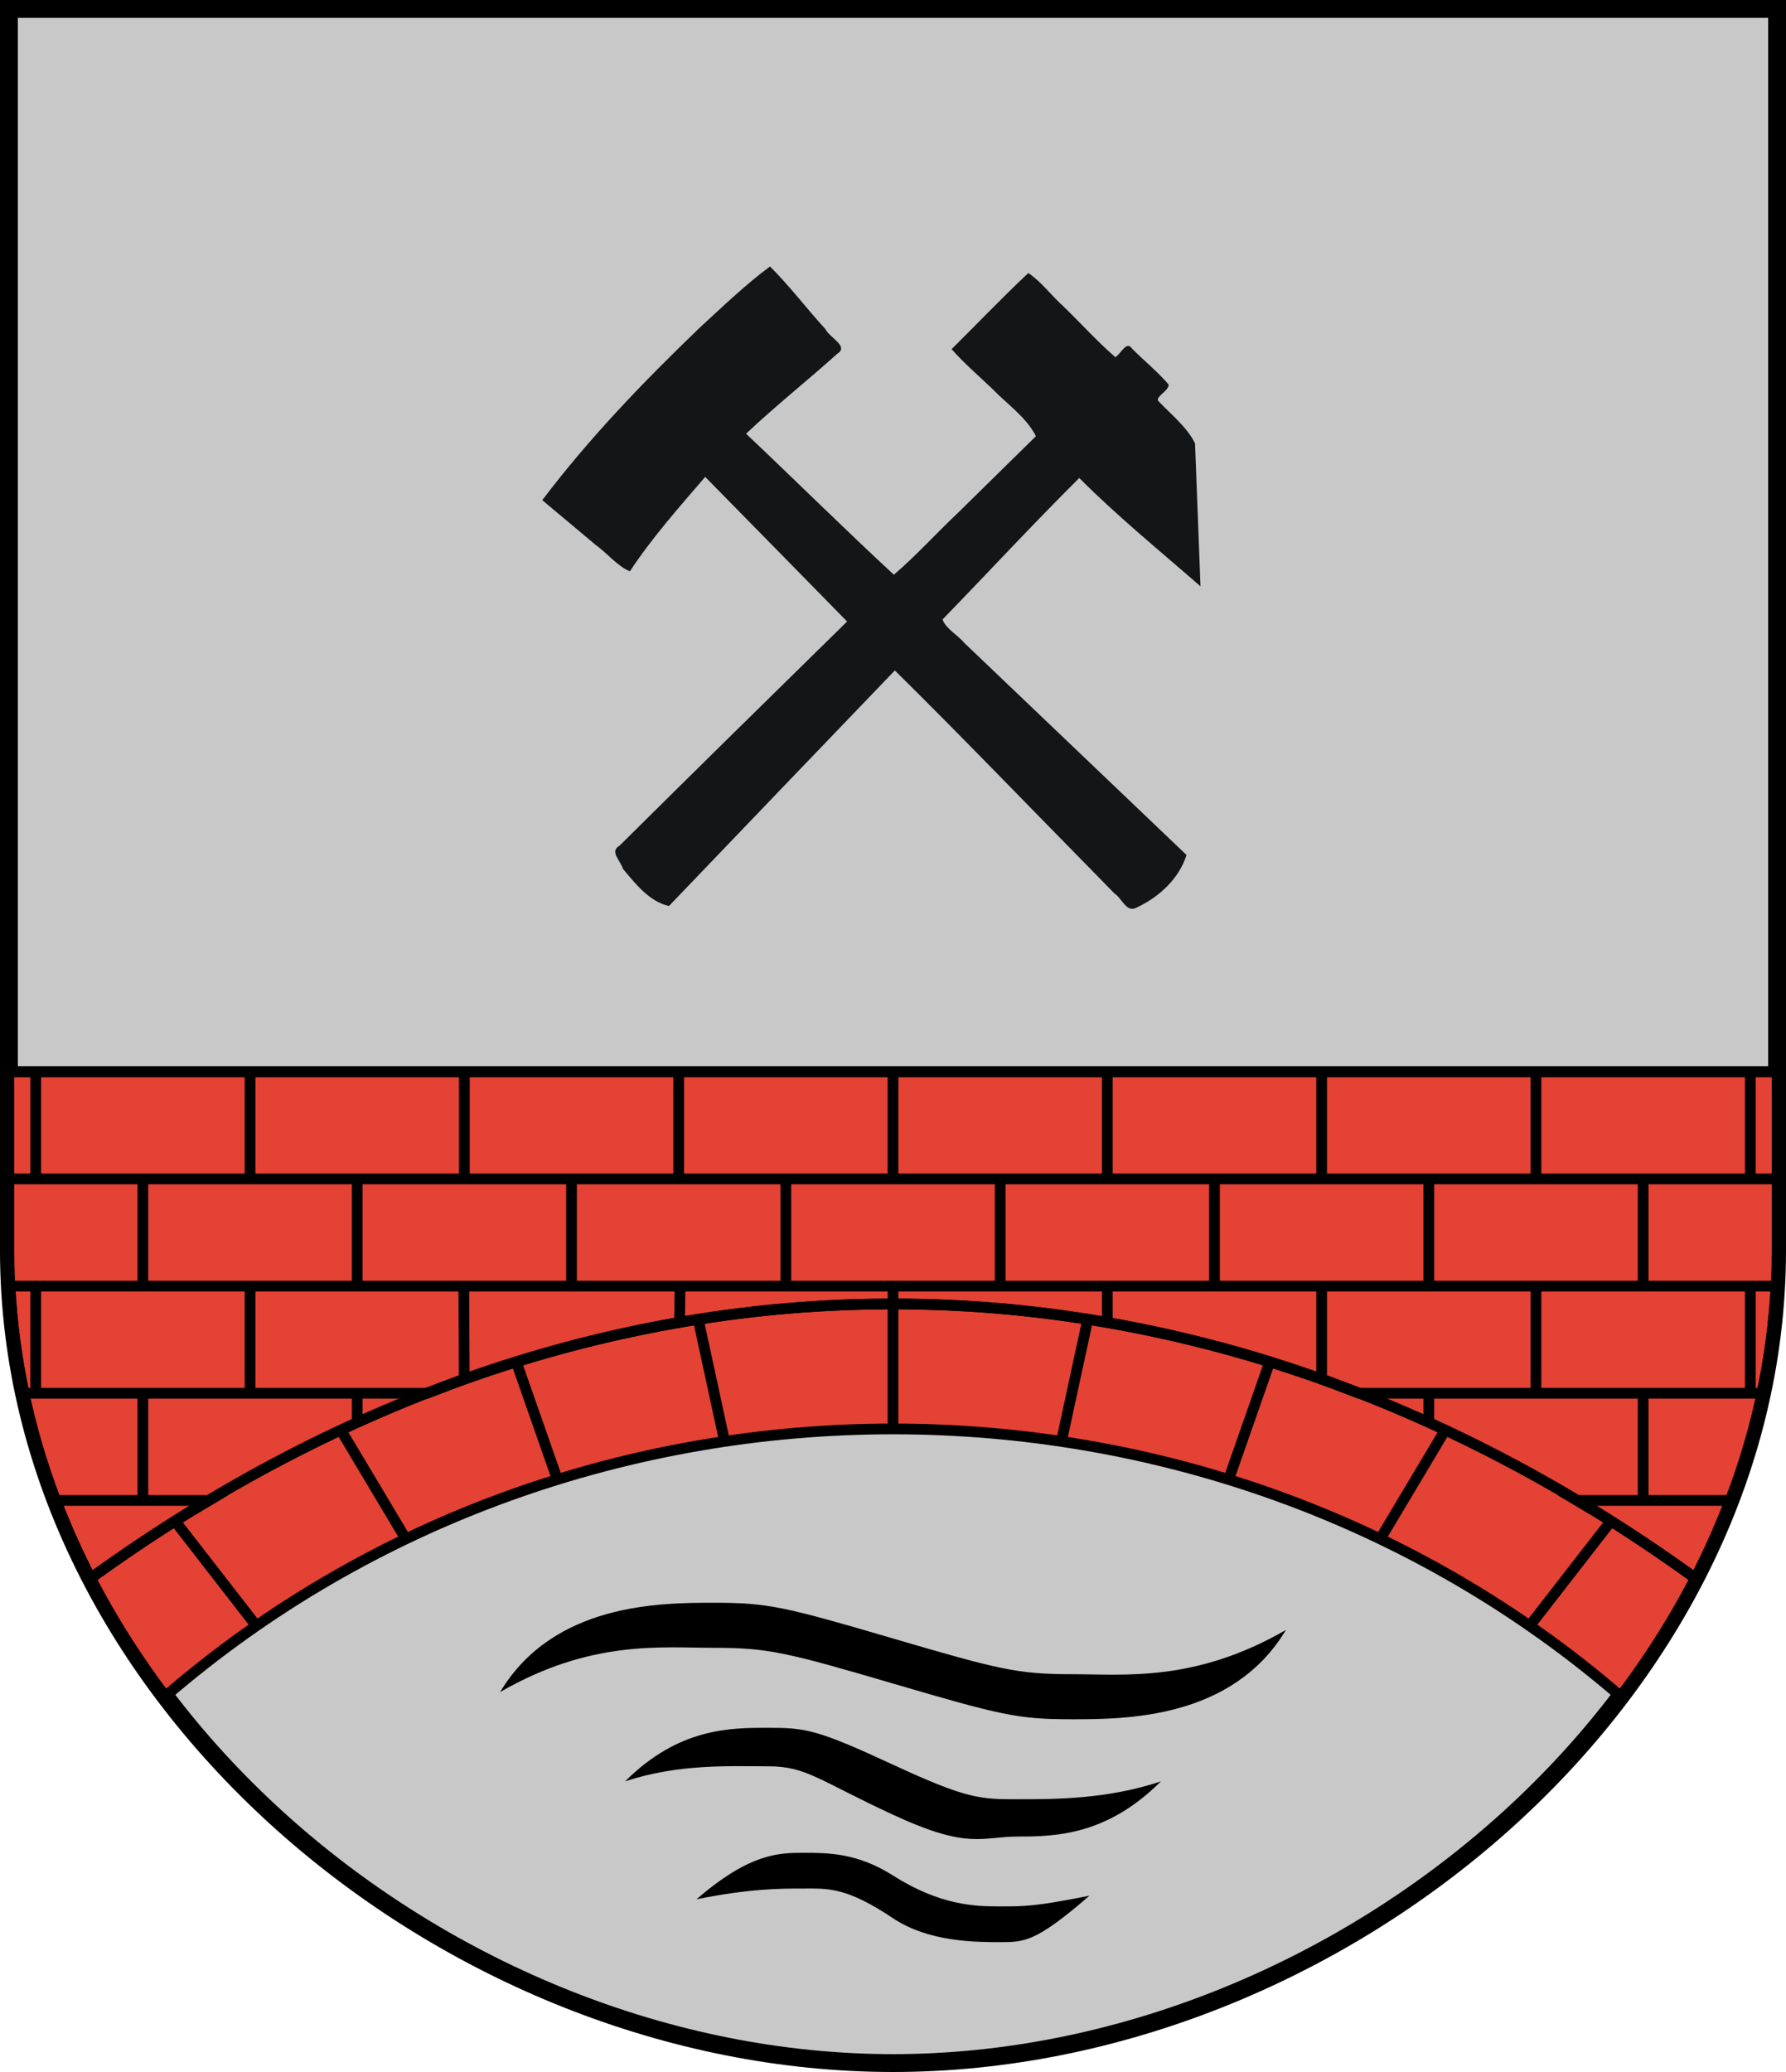 <?xml version="1.0" encoding="UTF-8" standalone="no"?>
<!-- Created with Inkscape (http://www.inkscape.org/) -->
<svg
   xmlns:dc="http://purl.org/dc/elements/1.1/"
   xmlns:cc="http://creativecommons.org/ns#"
   xmlns:rdf="http://www.w3.org/1999/02/22-rdf-syntax-ns#"
   xmlns:svg="http://www.w3.org/2000/svg"
   xmlns="http://www.w3.org/2000/svg"
   xmlns:sodipodi="http://sodipodi.sourceforge.net/DTD/sodipodi-0.dtd"
   xmlns:inkscape="http://www.inkscape.org/namespaces/inkscape"
   version="1.0"
   width="500"
   height="580"
   id="Wappen_Vorlage"
   sodipodi:version="0.32"
   inkscape:version="0.46"
   sodipodi:docname="Wappen_Hammerbrücke.svg"
   inkscape:output_extension="org.inkscape.output.svg.inkscape">
  <defs
     id="defs3355">
    <inkscape:perspective
       sodipodi:type="inkscape:persp3d"
       inkscape:vp_x="0 : 290 : 1"
       inkscape:vp_y="0 : 1000 : 0"
       inkscape:vp_z="500 : 290 : 1"
       inkscape:persp3d-origin="250 : 193.33333 : 1"
       id="perspective3359" />
    <inkscape:perspective
       id="perspective3231"
       inkscape:persp3d-origin="372.04724 : 350.78739 : 1"
       inkscape:vp_z="744.09448 : 526.18109 : 1"
       inkscape:vp_y="0 : 1000 : 0"
       inkscape:vp_x="0 : 526.18109 : 1"
       sodipodi:type="inkscape:persp3d" />
    <inkscape:perspective
       id="perspective2537"
       inkscape:persp3d-origin="372.04724 : 350.78739 : 1"
       inkscape:vp_z="744.09448 : 526.18109 : 1"
       inkscape:vp_y="0 : 1000 : 0"
       inkscape:vp_x="0 : 526.18109 : 1"
       sodipodi:type="inkscape:persp3d" />
    <inkscape:perspective
       id="perspective2454"
       inkscape:persp3d-origin="300 : 400 : 1"
       inkscape:vp_z="700 : 600 : 1"
       inkscape:vp_y="0 : 1000 : 0"
       inkscape:vp_x="-50 : 600 : 1"
       sodipodi:type="inkscape:persp3d" />
  </defs>
  <sodipodi:namedview
     inkscape:window-height="743"
     inkscape:window-width="1280"
     inkscape:pageshadow="2"
     inkscape:pageopacity="0.0"
     guidetolerance="10.0"
     gridtolerance="10.0"
     objecttolerance="10.0"
     borderopacity="1.0"
     bordercolor="#666666"
     pagecolor="#ffffff"
     id="base"
     showgrid="false"
     inkscape:zoom="0.52423434"
     inkscape:cx="295.24352"
     inkscape:cy="276.19005"
     inkscape:window-x="-5"
     inkscape:window-y="-3"
     inkscape:current-layer="Wappen_Vorlage"
     inkscape:object-paths="false"
     inkscape:object-nodes="true">
    <inkscape:grid
       type="xygrid"
       id="grid3361"
       visible="true"
       enabled="true"
       spacingx="1px"
       spacingy="1px"
       dotted="false" />
  </sodipodi:namedview>
  <path
     d="M 497.5,350 C 497.5,475 375,577.5 250,577.5 C 125,577.5 2.5,475 2.5,350 L 2.5,2.5 L 497.5,2.5 L 497.5,350 z"
     id="Schild"
     style="opacity:1;fill:#c8c8c8;fill-opacity:1;fill-rule:nonzero;stroke:#000000;stroke-width:5;stroke-linecap:round;stroke-linejoin:miter;stroke-miterlimit:4;stroke-dasharray:none;stroke-opacity:1;display:inline"
     sodipodi:nodetypes="cscccc" />
  <path
     style="opacity:1;fill:#e34234;fill-opacity:1;fill-rule:nonzero;stroke:#000000;stroke-width:3;stroke-linecap:round;stroke-linejoin:miter;marker:none;marker-start:none;marker-mid:none;marker-end:none;stroke-miterlimit:4;stroke-dasharray:none;stroke-dashoffset:0;stroke-opacity:1;visibility:visible;display:inline;overflow:visible;enable-background:accumulate"
     d="M 2.5 300 L 2.5 350 C 2.5 395.99 19.093 438.929 46.281 474.844 C 161.857 375.043 338.143 375.043 453.719 474.844 C 480.907 438.929 497.5 395.99 497.5 350 L 497.5 300 L 2.5 300 z "
     id="rect3501" />
  <path
     style="fill:#131516;fill-opacity:1;fill-rule:evenodd;stroke:none"
     d="M 306.66,244.645 C 287.956,225.645 269.493,206.404 250.513,187.676 C 229.419,209.639 208.346,231.623 187.28,253.613 C 181.721,252.357 177.867,247.342 174.38,243.19 C 173.821,241.003 170.514,238.367 173.424,236.744 C 194.593,215.757 215.887,194.812 237.154,173.975 C 223.929,160.462 210.666,146.987 197.42,133.494 C 190.097,142.035 182.521,150.534 176.35,159.917 C 172.891,158.551 169.909,154.762 166.657,152.447 C 161.713,148.293 156.768,144.142 151.808,140.008 C 165.05,122.521 180.307,106.674 196.122,91.512 C 202.437,85.727 208.748,79.627 215.563,74.592 C 220.959,79.944 225.85,86.419 231.107,92.154 C 232.144,94.451 237.782,96.964 234.421,99.004 C 225.999,106.581 217.105,113.622 208.871,121.408 C 222.702,134.503 236.328,147.995 250.246,160.884 C 256.344,155.663 262.134,149.259 268.134,143.604 C 275.433,136.439 282.714,129.255 290.018,122.095 C 287.244,116.682 281.837,113.049 277.668,108.706 C 273.862,105.104 269.883,101.66 266.404,97.733 C 273.558,90.652 280.59,83.266 287.881,76.437 C 291.427,78.753 294.296,82.694 297.58,85.631 C 302.491,90.38 307.102,95.52 312.246,99.985 C 313.77,99.137 315.343,95.231 316.898,97.562 C 320.257,100.961 324.207,104.142 327.195,107.681 C 327.02,109.598 323.813,110.737 324.188,112.155 C 327.758,115.958 332.254,119.454 334.556,124.111 C 335.066,137.451 335.576,150.79 336.085,164.129 C 324.664,154.153 312.815,144.515 302.144,133.799 C 289.141,146.739 276.652,160.227 263.872,173.402 C 264.814,176.073 268.139,177.726 270,180 C 290.732,199.767 311.441,219.557 332.17,239.327 C 330.118,245.976 324.35,251.241 318.139,254.078 C 315.328,255.589 314.051,251.362 312.007,250.111 C 310.225,248.289 308.443,246.467 306.66,244.645 z"
     id="path2447" />
  <path
     style="opacity:1;fill:none;fill-rule:evenodd;stroke:#000000;stroke-width:3;stroke-linecap:butt;stroke-linejoin:miter;stroke-miterlimit:4;stroke-dasharray:none;stroke-opacity:1"
     d="M 441.438 420 C 443.717 421.361 446.012 422.651 448.281 424.062 C 453.555 427.344 458.788 430.758 464 434.312 C 467.554 436.736 471.094 439.234 474.625 441.781 C 478.284 434.703 481.536 427.43 484.375 420 L 441.438 420 z "
     id="path3481" />
  <path
     style="opacity:1;fill:none;fill-rule:evenodd;stroke:#000000;stroke-width:3;stroke-linecap:butt;stroke-linejoin:miter;stroke-miterlimit:4;stroke-dasharray:none;stroke-opacity:1"
     d="M 15.625 420 C 18.464 427.43 21.716 434.703 25.375 441.781 C 28.906 439.234 32.446 436.736 36 434.312 C 41.212 430.758 46.445 427.344 51.719 424.062 C 53.988 422.651 56.283 421.361 58.562 420 L 15.625 420 z "
     id="path3479" />
  <path
     style="opacity:1;fill:none;fill-rule:evenodd;stroke:#000000;stroke-width:3;stroke-linecap:butt;stroke-linejoin:miter;stroke-miterlimit:4;stroke-dasharray:none;stroke-opacity:1"
     d="M 2.781 360 C 3.315 370.184 4.636 380.194 6.719 390 L 119.594 390 C 123.958 388.301 128.331 386.619 132.719 385.094 C 138.224 383.18 143.744 381.391 149.281 379.75 C 154.818 378.109 160.374 376.617 165.938 375.25 C 171.501 373.883 177.07 372.656 182.656 371.562 C 188.242 370.469 193.834 369.508 199.438 368.688 C 205.041 367.867 210.666 367.172 216.281 366.625 C 221.896 366.078 227.502 365.68 233.125 365.406 C 238.748 365.133 244.375 365 250 365 C 255.625 365 261.252 365.133 266.875 365.406 C 272.498 365.68 278.104 366.078 283.719 366.625 C 289.334 367.172 294.959 367.867 300.562 368.688 C 306.166 369.508 311.758 370.469 317.344 371.562 C 322.93 372.656 328.499 373.883 334.062 375.25 C 339.626 376.617 345.182 378.109 350.719 379.75 C 356.256 381.391 361.776 383.18 367.281 385.094 C 371.669 386.619 376.042 388.301 380.406 390 L 493.281 390 C 495.364 380.194 496.685 370.184 497.219 360 L 2.781 360 z "
     id="path3473" />
  <path
     style="opacity:1;fill:none;fill-rule:evenodd;stroke:#000000;stroke-width:3;stroke-linecap:butt;stroke-linejoin:miter;stroke-miterlimit:4;stroke-dasharray:none;stroke-opacity:1"
     d="M 2.5 300 L 2.5 330 L 497.5 330 L 497.5 300 L 2.5 300 z "
     id="path2594" />
  <path
     style="opacity:1;fill:none;fill-rule:evenodd;stroke:#000000;stroke-width:3;stroke-linecap:butt;stroke-linejoin:miter;stroke-miterlimit:4;stroke-dasharray:none;stroke-opacity:1"
     d="M 40,330 L 40,360"
     id="path3366" />
  <path
     style="opacity:1;fill:none;fill-rule:evenodd;stroke:#000000;stroke-width:3;stroke-linecap:butt;stroke-linejoin:miter;stroke-miterlimit:4;stroke-dasharray:none;stroke-opacity:1"
     d="M 100,330 L 100,360"
     id="path3368" />
  <path
     style="opacity:1;fill:none;fill-rule:evenodd;stroke:#000000;stroke-width:3;stroke-linecap:butt;stroke-linejoin:miter;stroke-miterlimit:4;stroke-dasharray:none;stroke-opacity:1"
     d="M 160,360 L 160,330"
     id="path3370" />
  <path
     style="opacity:1;fill:none;fill-rule:evenodd;stroke:#000000;stroke-width:3;stroke-linecap:butt;stroke-linejoin:miter;stroke-miterlimit:4;stroke-dasharray:none;stroke-opacity:1"
     d="M 220,360 L 220,330"
     id="path3372" />
  <path
     style="opacity:1;fill:none;fill-rule:evenodd;stroke:#000000;stroke-width:3;stroke-linecap:butt;stroke-linejoin:miter;stroke-miterlimit:4;stroke-dasharray:none;stroke-opacity:1"
     d="M 280,330 L 280,360"
     id="path3376" />
  <path
     style="opacity:1;fill:none;fill-rule:evenodd;stroke:#000000;stroke-width:3;stroke-linecap:butt;stroke-linejoin:miter;stroke-miterlimit:4;stroke-dasharray:none;stroke-opacity:1"
     d="M 340,360 L 340,330"
     id="path3378" />
  <path
     style="opacity:1;fill:none;fill-rule:evenodd;stroke:#000000;stroke-width:3;stroke-linecap:butt;stroke-linejoin:miter;stroke-miterlimit:4;stroke-dasharray:none;stroke-opacity:1"
     d="M 400,360 L 400,330"
     id="path3380" />
  <path
     style="opacity:1;fill:none;fill-rule:evenodd;stroke:#000000;stroke-width:3;stroke-linecap:butt;stroke-linejoin:miter;stroke-miterlimit:4;stroke-dasharray:none;stroke-opacity:1"
     d="M 460,360 L 460,330"
     id="path3382" />
  <path
     style="opacity:1;fill:none;fill-rule:evenodd;stroke:#000000;stroke-width:3;stroke-linecap:butt;stroke-linejoin:miter;stroke-miterlimit:4;stroke-dasharray:none;stroke-opacity:1"
     d="M 70,300 L 70,330"
     id="path3384" />
  <path
     style="opacity:1;fill:none;fill-rule:evenodd;stroke:#000000;stroke-width:3;stroke-linecap:butt;stroke-linejoin:miter;stroke-miterlimit:4;stroke-dasharray:none;stroke-opacity:1"
     d="M 130,300 L 130,330"
     id="path3386" />
  <path
     style="opacity:1;fill:none;fill-rule:evenodd;stroke:#000000;stroke-width:3;stroke-linecap:butt;stroke-linejoin:miter;stroke-miterlimit:4;stroke-dasharray:none;stroke-opacity:1"
     d="M 190,300 L 190,330"
     id="path3388" />
  <path
     style="opacity:1;fill:none;fill-rule:evenodd;stroke:#000000;stroke-width:3;stroke-linecap:butt;stroke-linejoin:miter;stroke-miterlimit:4;stroke-dasharray:none;stroke-opacity:1"
     d="M 250,300 L 250,330"
     id="path3390" />
  <path
     style="opacity:1;fill:none;fill-rule:evenodd;stroke:#000000;stroke-width:3;stroke-linecap:butt;stroke-linejoin:miter;stroke-miterlimit:4;stroke-dasharray:none;stroke-opacity:1"
     d="M 310,300 L 310,330"
     id="path3392" />
  <path
     style="opacity:1;fill:none;fill-rule:evenodd;stroke:#000000;stroke-width:3;stroke-linecap:butt;stroke-linejoin:miter;stroke-miterlimit:4;stroke-dasharray:none;stroke-opacity:1"
     d="M 370,300 L 370,330"
     id="path3394" />
  <path
     style="opacity:1;fill:none;fill-rule:evenodd;stroke:#000000;stroke-width:3;stroke-linecap:butt;stroke-linejoin:miter;stroke-miterlimit:4;stroke-dasharray:none;stroke-opacity:1"
     d="M 430,300 L 430,330"
     id="path3396" />
  <path
     style="opacity:1;fill:none;fill-rule:evenodd;stroke:#000000;stroke-width:3;stroke-linecap:butt;stroke-linejoin:miter;stroke-miterlimit:4;stroke-dasharray:none;stroke-opacity:1"
     d="M 430,360 L 430,390"
     id="path3398" />
  <path
     style="opacity:1;fill:none;fill-rule:evenodd;stroke:#000000;stroke-width:3;stroke-linecap:butt;stroke-linejoin:miter;stroke-miterlimit:4;stroke-dasharray:none;stroke-opacity:1"
     d="M 70,360 L 70,390"
     id="path3410"
     sodipodi:nodetypes="cc" />
  <path
     style="opacity:1;fill:none;fill-rule:evenodd;stroke:#000000;stroke-width:3;stroke-linecap:butt;stroke-linejoin:miter;stroke-miterlimit:4;stroke-dasharray:none;stroke-opacity:1"
     d="M 40,390 L 40,420"
     id="path3412"
     sodipodi:nodetypes="cc" />
  <path
     style="opacity:1;fill:none;fill-rule:evenodd;stroke:#000000;stroke-width:3;stroke-linecap:butt;stroke-linejoin:miter;stroke-miterlimit:4;stroke-dasharray:none;stroke-opacity:1"
     d="M 460,390 L 460,420"
     id="path3422" />
  <path
     style="opacity:1;fill:none;fill-rule:evenodd;stroke:#000000;stroke-width:3;stroke-linecap:butt;stroke-linejoin:miter;stroke-miterlimit:4;stroke-dasharray:none;stroke-opacity:1"
     d="M 10,360 L 10,390"
     id="path3424" />
  <path
     style="opacity:1;fill:none;fill-rule:evenodd;stroke:#000000;stroke-width:3;stroke-linecap:butt;stroke-linejoin:miter;stroke-miterlimit:4;stroke-dasharray:none;stroke-opacity:1"
     d="M 10,330 L 10,300"
     id="path3426" />
  <path
     style="opacity:1;fill:none;fill-rule:evenodd;stroke:#000000;stroke-width:3;stroke-linecap:butt;stroke-linejoin:miter;stroke-miterlimit:4;stroke-dasharray:none;stroke-opacity:1"
     d="M 490,360 L 490,390"
     id="path3438" />
  <path
     style="opacity:1;fill:none;fill-rule:evenodd;stroke:#000000;stroke-width:3;stroke-linecap:butt;stroke-linejoin:miter;stroke-miterlimit:4;stroke-dasharray:none;stroke-opacity:1"
     d="M 490,300 L 490,330"
     id="path3440" />
  <path
     style="fill:none;fill-rule:evenodd;stroke:#000000;stroke-width:3;stroke-linecap:butt;stroke-linejoin:miter;stroke-opacity:1;stroke-miterlimit:4;stroke-dasharray:none;opacity:1"
     d="M 474.625,441.781 C 403.92,390.601 326.956,365 250,365 C 173.044,365 96.08,390.601 25.375,441.781"
     id="path3444"
     sodipodi:nodetypes="ccc" />
  <path
     id="path3446"
     style="opacity:1;fill:none;fill-rule:evenodd;stroke:#000000;stroke-width:3;stroke-linecap:butt;stroke-linejoin:miter;stroke-miterlimit:4;stroke-dasharray:none;stroke-opacity:1"
     d="M 48.993,425.773 L 71.773,455.114 M 95.412,400.293 L 113.614,430.796 M 144.519,381.21 L 156.05,414.16 M 195.464,369.297 L 202.859,403.495 M 451.007,425.773 L 428.227,455.114 M 404.588,400.293 L 386.386,430.796 M 355.481,381.21 L 343.95,414.16 M 304.536,369.297 L 297.141,403.495 M 250,365 L 250,400" />
  <path
     style="opacity:1;fill:#000000;fill-opacity:1;fill-rule:evenodd;stroke:#000000;stroke-width:3;stroke-linecap:butt;stroke-linejoin:miter;stroke-miterlimit:4;stroke-dasharray:none;stroke-opacity:1"
     d="M 400,398.188 L 400,390 M 370,360 L 370,386.062 M 310,370.219 L 310,360 M 250,360 L 250,365 M 190.25,370.188 L 190.375,360 M 129.844,360 L 129.969,386.062 M 100,390 L 100,398.188"
     id="path3400"
     sodipodi:nodetypes="cccccccccccccc" />
  <path
     id="path3506"
     style="opacity:1;fill:#000000;fill-opacity:1;fill-rule:evenodd;stroke:none;stroke-width:3;stroke-linecap:butt;stroke-linejoin:miter;stroke-miterlimit:4;stroke-dasharray:none;stroke-opacity:1"
     d="M 250,471.263 C 280.322,480.166 285,481.263 300,481.263 C 315,481.263 345,481.263 360,456.263 C 334.516,470.947 315,468.648 300,468.648 C 285,468.648 279.678,467.361 250,458.648 C 219.678,449.746 215,448.648 200,448.648 C 185,448.648 155,448.648 140,473.648 C 165.484,458.964 185,461.263 200,461.263 C 215,461.263 220.322,462.55 250,471.263 z M 250,507.983 C 271.314,517.87 274.603,514.089 285.147,514.089 C 295.691,514.089 310,513.648 325,498.648 C 310,503.648 295.544,503.648 285,503.648 C 274.456,503.648 270.862,503.65 250,493.973 C 228.686,484.087 225.544,483.648 215,483.648 C 204.456,483.648 190,483.648 175,498.648 C 190,493.648 204.603,494.428 215.147,494.428 C 225.691,494.428 229.138,498.307 250,507.983 z M 250,536.957 C 260,543.648 273.196,543.648 280,543.648 C 286.804,543.648 290,543.648 305,530.648 C 290,533.648 286.804,533.648 280,533.648 C 273.196,533.648 263.332,533.469 250,525 C 240,518.648 231.804,518.648 225,518.648 C 218.196,518.648 210,518.648 195,531.648 C 210,528.648 218.196,528.648 225,528.648 C 231.804,528.648 236.873,528.175 250,536.957 z"
     sodipodi:nodetypes="cscssscsscscssscsscscssscss" />
</svg>
